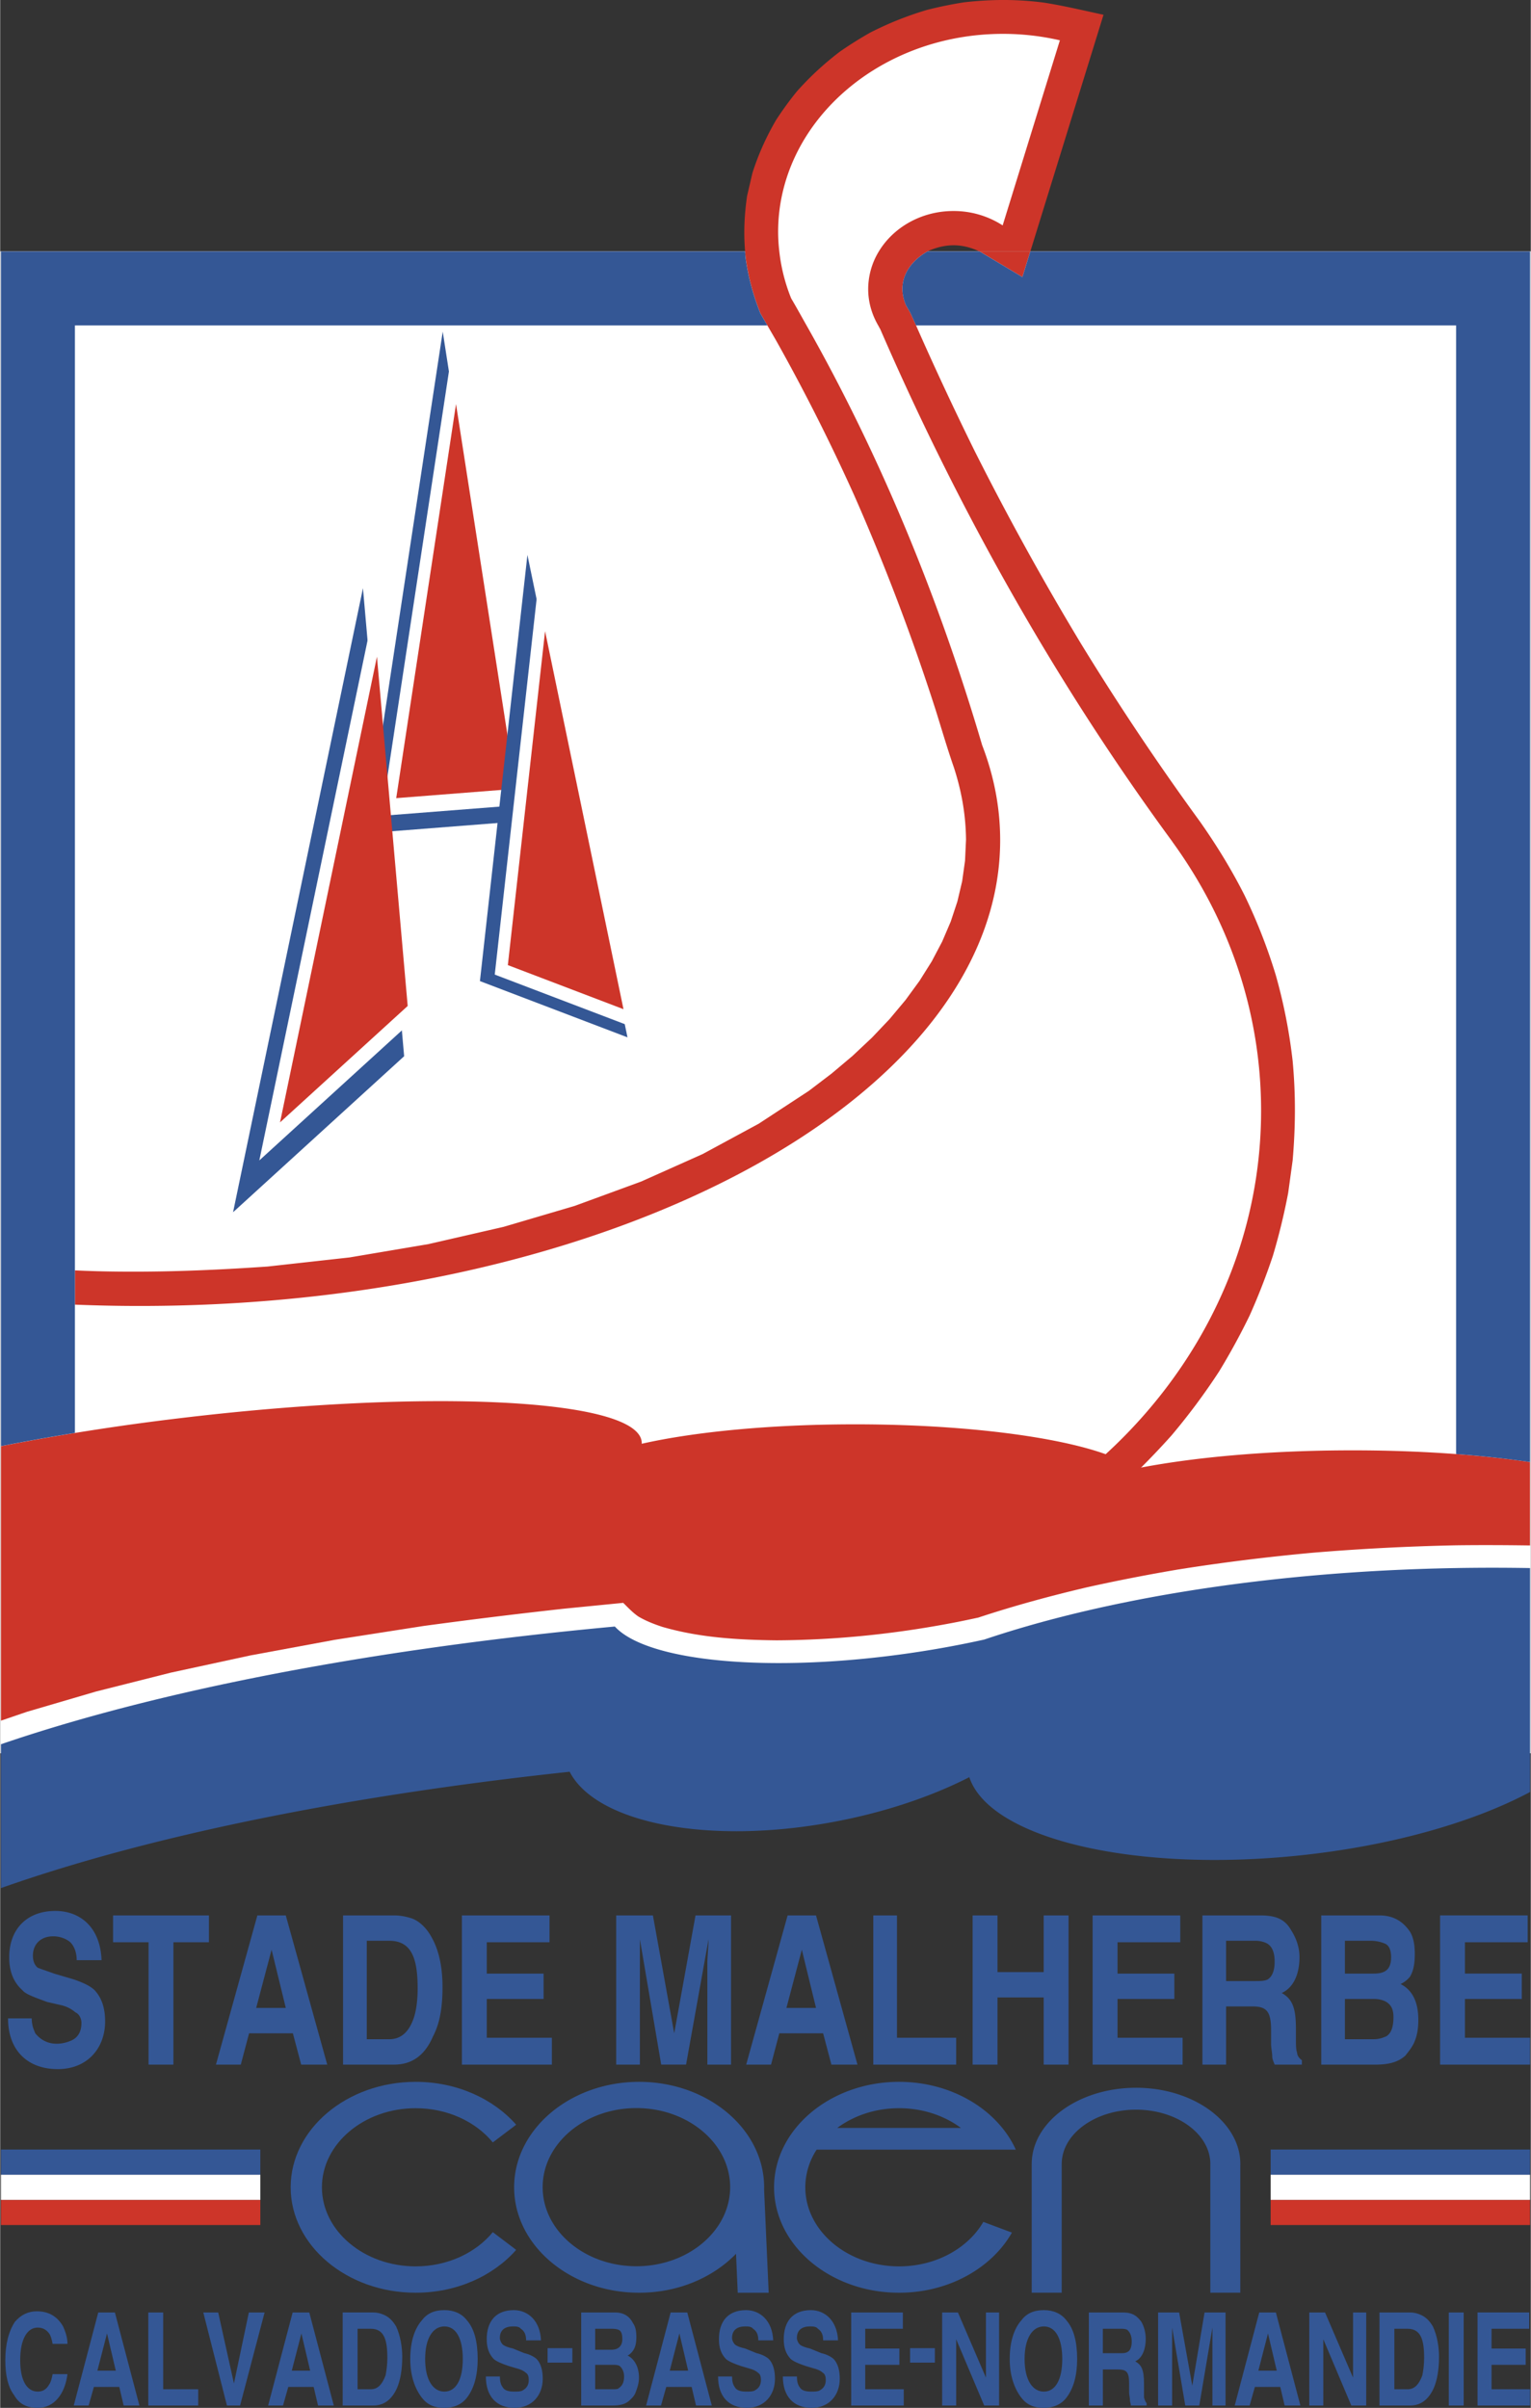 <svg xmlns="http://www.w3.org/2000/svg" width="1590" height="2500" viewBox="0 0 123.499 194.229"><rect x="0" y="0" width="123.499" height="194.229" fill="#333333" stroke="none"/><path fill="#fff" d="M86.999 1.425l-5 18.5-5.168-.94-14.332 4.94-.607-12.063L75.499 1.425h11.5z"/><path fill="#fff" d="M123.499 141.425V20.275H0v121.15h123.499z"/><path d="M104.284 85.594a43.37 43.37 0 0 0-1.359-6.925 44.284 44.284 0 0 0-2.537-6.478c-1.055-2.08-2.238-4.003-3.576-5.909a214.714 214.714 0 0 1-9.61-14.367 230.872 230.872 0 0 1-8.568-15.519 258.609 258.609 0 0 1-4.737-10.145c-.146-.33-.299-.654-.444-.985l-.367-.637c-.781-1.822.103-3.412 1.733-4.347.018-.009.033-.021.051-.032 1.412-.624 2.758-.625 4.133.032h4.115l5.904-19.09c-1.6-.344-3.194-.727-4.811-.981-2.188-.283-4.229-.273-6.428-.026a32.92 32.92 0 0 0-2.99.61 26.83 26.83 0 0 0-4.58 1.826 31.51 31.51 0 0 0-2.453 1.538 24.216 24.216 0 0 0-3.48 3.216 27.158 27.158 0 0 0-1.66 2.279 21.176 21.176 0 0 0-1.924 4.294l-.433 1.859c-.223 1.533-.285 2.967-.16 4.476.014.168.02.332.039.502.216 1.582.612 3.008 1.195 4.491l.565.976.688 1.186a158.547 158.547 0 0 1 6.324 12.534 176.96 176.96 0 0 1 6.555 17.266c.49 1.56.945 3.131 1.484 4.677.619 1.913.951 3.788.976 5.802l-.081 1.72-.232 1.652-.387 1.636-.537 1.621-.688 1.607-.838 1.591-.987 1.573-1.135 1.553-1.279 1.528-1.424 1.501-1.562 1.468-1.7 1.433-1.831 1.393-4.044 2.649-4.524 2.448-4.963 2.218-5.368 1.966-5.734 1.689-6.065 1.392-6.357 1.074-6.614.734c-4.575.317-9.127.495-13.71.379-.614-.017-1.227-.04-1.839-.068v2.763c1.727.07 3.47.107 5.229.107 38.238 0 69.425-16.882 69.425-37.579 0-2.624-.503-5.187-1.455-7.661-3.649-12.377-8.45-23.76-14.167-33.852-.413-.729-.818-1.469-1.241-2.184a14.209 14.209 0 0 1-.957-3.785 13.903 13.903 0 0 1-.096-1.575c0-8.799 8.148-15.977 18.141-15.977 1.586 0 3.125.182 4.593.521l-4.617 14.93a7.27 7.27 0 0 0-3.972-1.161c-2.586 0-4.846 1.32-6.02 3.262a5.853 5.853 0 0 0-.858 3.039c0 1.059.3 2.052.808 2.93.055.095.1.194.16.286 6.548 15.094 14.486 28.978 23.57 41.348h-.006c4.525 6.22 7.17 13.688 7.17 21.706 0 13.405-7.387 25.271-18.605 32.333H2.782v2.755h81.165a81.738 81.738 0 0 0 3.897-2.669 58.27 58.27 0 0 0 3.969-3.391 64.217 64.217 0 0 0 2.682-2.816 52.306 52.306 0 0 0 3.849-5.17 53.902 53.902 0 0 0 2.469-4.522 51.962 51.962 0 0 0 1.876-4.818 51.488 51.488 0 0 0 1.234-5.073l.36-2.617c.234-2.714.251-5.306.001-8.01z" fill="#cd3529"/><path d="M79.118 20.336l3.359 2.013.639-2.066h-4.115c.039.02.078.033.117.053z" fill="#cd3529"/><path fill="#345795" d="M35.706 26.747l-6.144 40.465 12.287-.96-6.143-39.505z"/><path fill="#fff" d="M36.35 29.015l-5.586 36.794 11.172-.873-5.586-35.921z"/><path fill="#cd3529" d="M36.779 32.597l-4.825 31.784 9.65-.755-4.825-31.029z"/><path fill="#345795" d="M42.54 44.762l-3.832 34.377 11.906 4.538-8.074-38.915z"/><path fill="#fff" d="M43.381 47.432l-3.477 31.182 10.8 4.115-7.323-35.297z"/><path fill="#345795" d="M29.27 47.446l3.323 37.753L18.79 97.784l10.48-50.338z"/><path fill="#fff" d="M29.962 50.119l2.87 32.612-11.923 10.872 9.053-43.484z"/><path fill="#cd3529" d="M30.399 52.972l2.48 28.173-10.299 9.389 7.819-37.562zM43.964 50.913l-3.003 26.936 9.33 3.556-6.327-30.492z"/><path d="M.413 190.38c0-1.313.283-2.346.777-3.098.495-.562 1.061-.844 1.767-.844.918 0 1.625.375 2.119 1.22.212.47.354.938.354 1.408H4.229c-.071-.376-.142-.657-.283-.845-.212-.281-.495-.469-.919-.469-.847 0-1.413.938-1.413 2.627s.565 2.535 1.413 2.535c.424 0 .707-.188.919-.564.141-.188.212-.469.283-.844H5.43c-.211 1.596-1.06 2.722-2.402 2.722-.847 0-1.483-.282-1.907-1.032-.496-.657-.708-1.595-.708-2.816zm8.207-2.158l-.778 3.004h1.484l-.706-3.004zm-2.685 5.818l1.978-7.508h1.342l1.978 7.508H9.962l-.353-1.501H7.56l-.424 1.501H5.935zm6.016 0v-7.508h1.201v6.194h2.826v1.313h-4.027v.001zm6.91-1.783l1.202-5.725h1.271l-1.978 7.508h-1.06l-1.908-7.508h1.202l1.271 5.725zm5.443-4.035l-.777 3.004h1.483l-.706-3.004zm-2.685 5.818l1.978-7.508h1.342l1.979 7.508h-1.272l-.353-1.501h-2.049l-.424 1.501h-1.201zm8.277-6.193h-1.06v4.88h1.06c.565 0 .918-.376 1.201-1.126.071-.375.141-.845.141-1.408 0-1.503-.282-2.346-1.342-2.346zm.212-1.315c.353 0 .636.094.848.188.424.188.706.469.989.938.353.751.494 1.689.494 2.44 0 1.032-.141 1.877-.423 2.534-.424.938-1.06 1.407-1.908 1.407h-2.473v-7.508h2.473v.001zm5.734 6.383c.918 0 1.483-.939 1.483-2.629s-.565-2.628-1.483-2.628-1.554.938-1.554 2.628.635 2.629 1.554 2.629zm2.684-2.629c0 1.314-.283 2.347-.848 3.098-.424.562-1.06.845-1.837.845-.848 0-1.413-.282-1.837-.845-.565-.751-.918-1.783-.918-3.098 0-1.408.353-2.439.918-3.098.424-.562.989-.844 1.837-.844.777 0 1.413.281 1.837.844.566.659.848 1.69.848 3.098zm.66 1.408h1.131c0 .375.07.656.211.845.142.281.495.376.919.376.282 0 .565 0 .706-.095.353-.188.495-.47.495-.845 0-.281-.071-.469-.212-.562-.211-.188-.424-.282-.777-.376l-.636-.188c-.565-.188-.99-.376-1.202-.563-.353-.375-.565-.844-.565-1.596 0-1.408.707-2.346 2.19-2.346 1.13 0 2.119.844 2.19 2.439h-1.202c0-.469-.141-.75-.424-.938-.141-.188-.424-.188-.635-.188-.637 0-1.06.282-1.06.938 0 .188.141.47.282.563s.354.188.778.282l.918.375c.424.094.777.281.989.469.354.375.494.939.494 1.596 0 1.314-.848 2.347-2.261 2.347-1.481.002-2.329-.937-2.329-2.533zm10.024-3.847h-1.202v1.689h1.342c.495 0 .848-.282.848-.846 0-.375-.071-.656-.283-.75s-.423-.093-.705-.093zm.211 2.909h-1.413v1.971h1.342c.283 0 .495 0 .565-.094.283-.188.424-.47.424-.938 0-.375-.141-.657-.354-.845-.14-.094-.351-.094-.564-.094zm.213-4.224c.635 0 1.13.281 1.413.845.211.281.282.657.282 1.126s-.071.845-.282 1.127c-.071.094-.212.281-.425.375.566.281.919.938.919 1.783 0 .469-.142.845-.283 1.22-.07.188-.211.376-.423.563-.354.375-.848.469-1.413.469h-2.543v-7.508h2.755zm5.168 1.69l-.777 3.004h1.484l-.707-3.004zm-2.685 5.818l1.978-7.508h1.342l1.979 7.508h-1.272l-.353-1.501h-2.049l-.424 1.501h-1.201zm5.804-2.346h1.13c0 .375.071.656.212.845.141.281.494.376.918.376.282 0 .565 0 .706-.095.354-.188.495-.47.495-.845 0-.281-.07-.469-.211-.562-.212-.188-.424-.282-.778-.376l-.636-.188c-.564-.188-.989-.376-1.2-.563-.354-.375-.565-.844-.565-1.596 0-1.408.707-2.346 2.19-2.346 1.13 0 2.12.844 2.19 2.439h-1.201c0-.469-.141-.75-.424-.938-.141-.188-.424-.188-.637-.188-.635 0-1.059.282-1.059.938 0 .188.142.47.283.563s.353.188.776.282l.92.375c.422.094.776.281.988.469.354.375.495.939.495 1.596 0 1.314-.849 2.347-2.261 2.347-1.483.002-2.331-.937-2.331-2.533zm5.23 0h1.131c0 .375.07.656.212.845.142.281.495.376.919.376.281 0 .564 0 .706-.095.353-.188.494-.47.494-.845 0-.281-.07-.469-.212-.562-.211-.188-.424-.282-.777-.376l-.635-.188c-.566-.188-.99-.376-1.202-.563-.353-.375-.565-.844-.565-1.596 0-1.408.707-2.346 2.191-2.346 1.13 0 2.119.844 2.189 2.439h-1.201c0-.469-.142-.75-.424-.938-.141-.188-.424-.188-.635-.188-.637 0-1.061.282-1.061.938 0 .188.141.47.282.563s.353.188.778.282l.917.375c.425.094.777.281.989.469.354.375.494.939.494 1.596 0 1.314-.848 2.347-2.26 2.347-1.482.002-2.33-.937-2.33-2.533zm9.682-5.162v1.314h-3.038v1.596h2.755v1.313h-2.755v1.971h3.108v1.313h-4.238v-7.508h4.168v.001zm3.17 7.508v-7.508h1.273l2.26 5.256v-5.256h1.06v7.508h-1.201l-2.261-5.35v5.35h-1.131zm8.207-1.125c.918 0 1.483-.939 1.483-2.629s-.565-2.628-1.483-2.628-1.555.938-1.555 2.628.637 2.629 1.555 2.629zm2.685-2.629c0 1.314-.282 2.347-.849 3.098-.423.562-1.059.845-1.836.845-.848 0-1.413-.282-1.837-.845-.565-.751-.919-1.783-.919-3.098 0-1.408.354-2.439.919-3.098.424-.562.989-.844 1.837-.844.777 0 1.413.281 1.836.844.566.659.849 1.69.849 3.098zm3.485-2.439h-1.412v1.971h1.342c.283 0 .494 0 .636-.094.212-.094.353-.376.353-.846 0-.469-.141-.75-.353-.938-.142-.093-.353-.093-.566-.093zm.213-1.315c.776 0 1.13.281 1.482.75.213.376.354.846.354 1.408 0 .657-.211 1.502-.848 1.783.494.282.707.657.707 1.783v1.127c.07.281.141.375.213.469v.188h-1.273c0-.188-.07-.281-.07-.375 0-.281-.07-.469-.07-.657v-.751c0-.938-.213-1.126-.918-1.126h-1.201v2.909h-1.131v-7.508h2.755zm5.592 5.913l.989-5.913h1.695v7.508h-1.06v-5.068-1.219l-1.061 6.287h-1.13l-1.06-6.287v6.287h-1.131v-7.508h1.696l1.062 5.913zm6.108-4.223l-.776 3.004h1.482l-.706-3.004zm-2.685 5.818l1.979-7.508h1.342l1.979 7.508h-1.271l-.354-1.501h-2.049l-.424 1.501h-1.202zm6.016 0v-7.508h1.272l2.261 5.256v-5.256h1.061v7.508h-1.201l-2.262-5.35v5.35h-1.131zm7.924-6.193h-1.059v4.88h1.059c.566 0 .92-.376 1.201-1.126.071-.375.142-.845.142-1.408 0-1.503-.283-2.346-1.343-2.346zm.213-1.315c.354 0 .637.094.848.188.424.188.706.469.988.938.354.751.495 1.689.495 2.44 0 1.032-.142 1.877-.424 2.534-.425.938-1.06 1.407-1.907 1.407h-2.473v-7.508h2.473v.001zm4.32 0v7.508h-1.201v-7.508h1.201zm5.287 0v1.314h-3.037v1.596h2.755v1.313h-2.755v1.971h3.107v1.313H119.2v-7.508h4.168v.001z" fill="#345795"/><path d="M123.438 177.45v2.03h-20.93v-2.03h20.93zm-102.449 2.03H.06v-2.03h20.93v2.03h-.001z" fill="#cd3529"/><path d="M123.438 175.419v2.031h-20.93v-2.031h20.93zM20.989 177.45H.06v-2.031h20.93v2.031h-.001z" fill="#fff"/><path d="M123.438 173.39v2.029h-20.93v-2.029h20.93zm-102.449 2.029H.06v-2.029h20.93v2.029h-.001zM33.523 167.929c3.317 0 6.27 1.363 8.109 3.459l-1.885 1.428c-1.368-1.666-3.648-2.76-6.224-2.76-4.167 0-7.564 2.865-7.564 6.379s3.398 6.379 7.564 6.379c2.576 0 4.856-1.095 6.224-2.76l1.885 1.428c-1.839 2.096-4.792 3.459-8.109 3.459-5.555 0-10.086-3.82-10.086-8.506 0-4.685 4.531-8.506 10.086-8.506z" fill="#345795"/><path d="M51.554 167.929c5.555 0 10.085 3.821 10.085 8.506 0 .061-.002.121-.003.182l.37 8.324H59.51l-.139-3.142c-1.852 1.915-4.67 3.142-7.817 3.142-5.556 0-10.086-3.82-10.086-8.506 0-4.685 4.531-8.506 10.086-8.506zm-.221 2.117c-4.167 0-7.564 2.865-7.564 6.379s3.398 6.379 7.564 6.379 7.564-2.865 7.564-6.379-3.398-6.379-7.564-6.379zM72.526 167.929c4.289 0 7.967 2.277 9.42 5.471h-16.07a5.57 5.57 0 0 0-.914 3.035c0 3.514 3.398 6.379 7.564 6.379 2.981 0 5.568-1.467 6.799-3.588l2.307.863c-1.627 2.864-5.1 4.852-9.105 4.852-5.555 0-10.086-3.82-10.086-8.506-.001-4.685 4.531-8.506 10.085-8.506zm4.993 3.719c-1.334-.991-3.082-1.593-4.992-1.593-1.909 0-3.657.602-4.991 1.593h9.983zM91.646 168.407c4.635 0 8.416 2.762 8.416 6.15l-.002.117v10.266h-2.42v-10.293-.091h.002c0-2.414-2.693-4.382-5.996-4.382s-5.996 1.968-5.996 4.382h-.002v10.384h-2.42v-10.384h.002c-.001-3.387 3.781-6.149 8.416-6.149zM.633 162.809h1.911c0 .603.192.963.287 1.204.382.48.955.842 1.719.842.478 0 .86-.12 1.146-.24.573-.24.86-.723.86-1.444 0-.361-.192-.722-.479-.843a2.744 2.744 0 0 0-1.242-.602l-1.051-.241c-.955-.361-1.719-.602-2.006-.962-.669-.603-1.051-1.445-1.051-2.648 0-2.167 1.338-3.732 3.726-3.732 2.005 0 3.63 1.324 3.726 3.973H6.174c0-.723-.287-1.324-.669-1.564a2.21 2.21 0 0 0-1.242-.361c-.955 0-1.623.602-1.623 1.564 0 .361.096.723.381.963.287.121.668.241 1.337.481l1.624.481c.668.241 1.242.482 1.624.844.574.601.86 1.443.86 2.527 0 2.166-1.433 3.852-3.821 3.852-2.484-.002-4.012-1.566-4.012-4.094zm8.474-8.306h7.737v2.166h-2.866v9.871h-2.006v-9.871H9.107v-2.166zm12.791 2.768l-1.242 4.694h2.388l-1.146-4.694zm-4.49 9.269l3.343-12.037h2.292l3.344 12.037h-2.102l-.669-2.527h-3.534l-.669 2.527h-2.005zm13.983-9.99h-1.814v7.943h1.814c.956 0 1.625-.602 2.007-1.805.19-.602.286-1.444.286-2.287-.001-2.408-.478-3.851-2.293-3.851zm.382-2.047c.574 0 1.051.121 1.433.24.668.241 1.242.844 1.624 1.565.668 1.204.859 2.648.859 3.972 0 1.565-.191 2.89-.764 3.973-.669 1.564-1.719 2.287-3.152 2.287h-4.108v-12.037h4.108zm12.55 0v2.166H39.26v2.528h4.586v2.047H39.26v3.13h5.254v2.166h-7.26v-12.037h7.069zm10.061 9.51l1.719-9.51h2.866v12.037h-1.91v-8.186c0-.48.096-1.443.096-1.926l-1.815 10.111h-2.006l-1.719-10.111v10.112h-1.911v-12.037h2.961l1.719 9.51zm10.297-6.742l-1.242 4.694h2.387l-1.145-4.694zm-4.49 9.269l3.343-12.037h2.291l3.344 12.037h-2.102l-.668-2.527h-3.535l-.668 2.527h-2.005zm10.256 0v-12.037h1.91v9.871h4.776v2.166h-6.686zm10.021 0h-2.006v-12.037h2.006v4.574h3.727v-4.574H86.2v12.037h-2.005v-5.417h-3.727v5.417zm14.747-12.037v2.166h-5.062v2.528h4.584v2.047h-4.584v3.13h5.252v2.166h-7.26v-12.037h7.07zm6.086 2.047h-2.388v3.25h2.292c.478 0 .765 0 1.051-.121.382-.24.573-.722.573-1.444s-.191-1.204-.573-1.444c-.191-.122-.573-.241-.955-.241zm.382-2.047c1.338 0 2.006.361 2.484 1.204.381.602.668 1.323.668 2.167 0 1.203-.383 2.406-1.432 2.889.858.481 1.145 1.203 1.145 2.889v.723c0 .602 0 .963.096 1.203 0 .24.191.481.383.602v.361h-2.197c-.096-.24-.191-.481-.191-.602 0-.361-.096-.723-.096-1.084v-1.083c0-1.565-.381-1.926-1.527-1.926h-2.102v4.694h-1.911v-12.037h4.68zm8.92 2.047h-2.102v2.647h2.293c.859 0 1.433-.24 1.433-1.323 0-.603-.191-.963-.478-1.084a2.903 2.903 0 0 0-1.146-.24zm.287 4.694h-2.389v3.249h2.293c.477 0 .764-.119 1.051-.24.382-.24.572-.723.572-1.564 0-.602-.19-.963-.572-1.204-.192-.121-.574-.241-.955-.241zm.381-6.741c1.146 0 1.911.481 2.484 1.324.287.481.383 1.084.383 1.806s-.096 1.324-.383 1.806a2.1 2.1 0 0 1-.764.602c.954.482 1.432 1.444 1.432 2.889 0 .723-.095 1.324-.381 1.926-.191.361-.383.603-.67.963-.668.603-1.527.723-2.482.723h-4.299v-12.037h4.68v-.002zm11.976 0v2.166h-5.062v2.528h4.586v2.047h-4.586v3.13h5.254v2.166h-7.26v-12.037h7.068zM123.438 126.485v18.064c-4.506 2.406-11.054 4.312-18.445 5.102-13.543 1.445-25.162-1.358-26.799-6.297-3.064 1.563-6.838 2.844-10.982 3.613-10.16 1.889-19.146.07-21.265-4.051-18.292 1.955-34.134 5.23-45.888 9.385v-11.603c12.65-4.333 29.805-7.671 49.535-9.497 2.61 2.849 12.615 3.812 24.16 2.095a81.3 81.3 0 0 0 5.646-1.043c10.62-3.582 25.113-5.794 41.054-5.794 1.002.001 1.996.01 2.984.026z" fill="#345795"/><path d="M123.438 117.935v6.727c-1.995-.03-3.988-.038-5.986-.012-3.879.082-7.736.28-11.604.604-3.614.334-7.198.774-10.784 1.344-2.489.421-4.955.9-7.42 1.45-2.949.694-5.849 1.483-8.728 2.434-.527.114-1.058.226-1.589.333-4.844.955-9.748 1.478-14.689 1.5-3.109-.034-6.24-.216-9.241-1.094-.671-.225-1.283-.463-1.895-.82-.465-.318-.828-.711-1.233-1.109l-4.77.471c-3.788.418-7.563.881-11.34 1.395L27 132.273l-6.807 1.258-6.428 1.391-6.024 1.52-5.595 1.641-2.086.713v-22.141a198.002 198.002 0 0 1 14.479-2.263c20.086-2.406 36.804-1.56 37.218 1.887.008.06.008.119.005.18 4.257-.962 10.405-1.567 17.224-1.567 10.846 0 19.994 1.531 22.533 3.592 4.59-.926 10.768-1.493 17.547-1.493 5.32-.005 10.27.346 14.372.944z" fill="#cd3529"/><path d="M83.116 20.283l-.639 2.066-3.359-2.013c-.039-.02-.078-.033-.117-.053h-4.184c-1.631.935-2.515 2.525-1.733 4.347l.367.637c.146.331.298.655.444.985h43.576v91.038a85.64 85.64 0 0 1 5.967.645V20.283H83.116zM6.028 26.252H61.9l-.565-.976c-.583-1.482-.979-2.909-1.195-4.491-.019-.17-.024-.334-.039-.502H.06v96.368c1.906-.374 3.901-.732 5.969-1.066V26.252h-.001zM46.166 190.578v-1.167h-2v1.167h2zM75.415 190.578v-1.167h-2v1.167h2z" fill="#345795"/></svg>